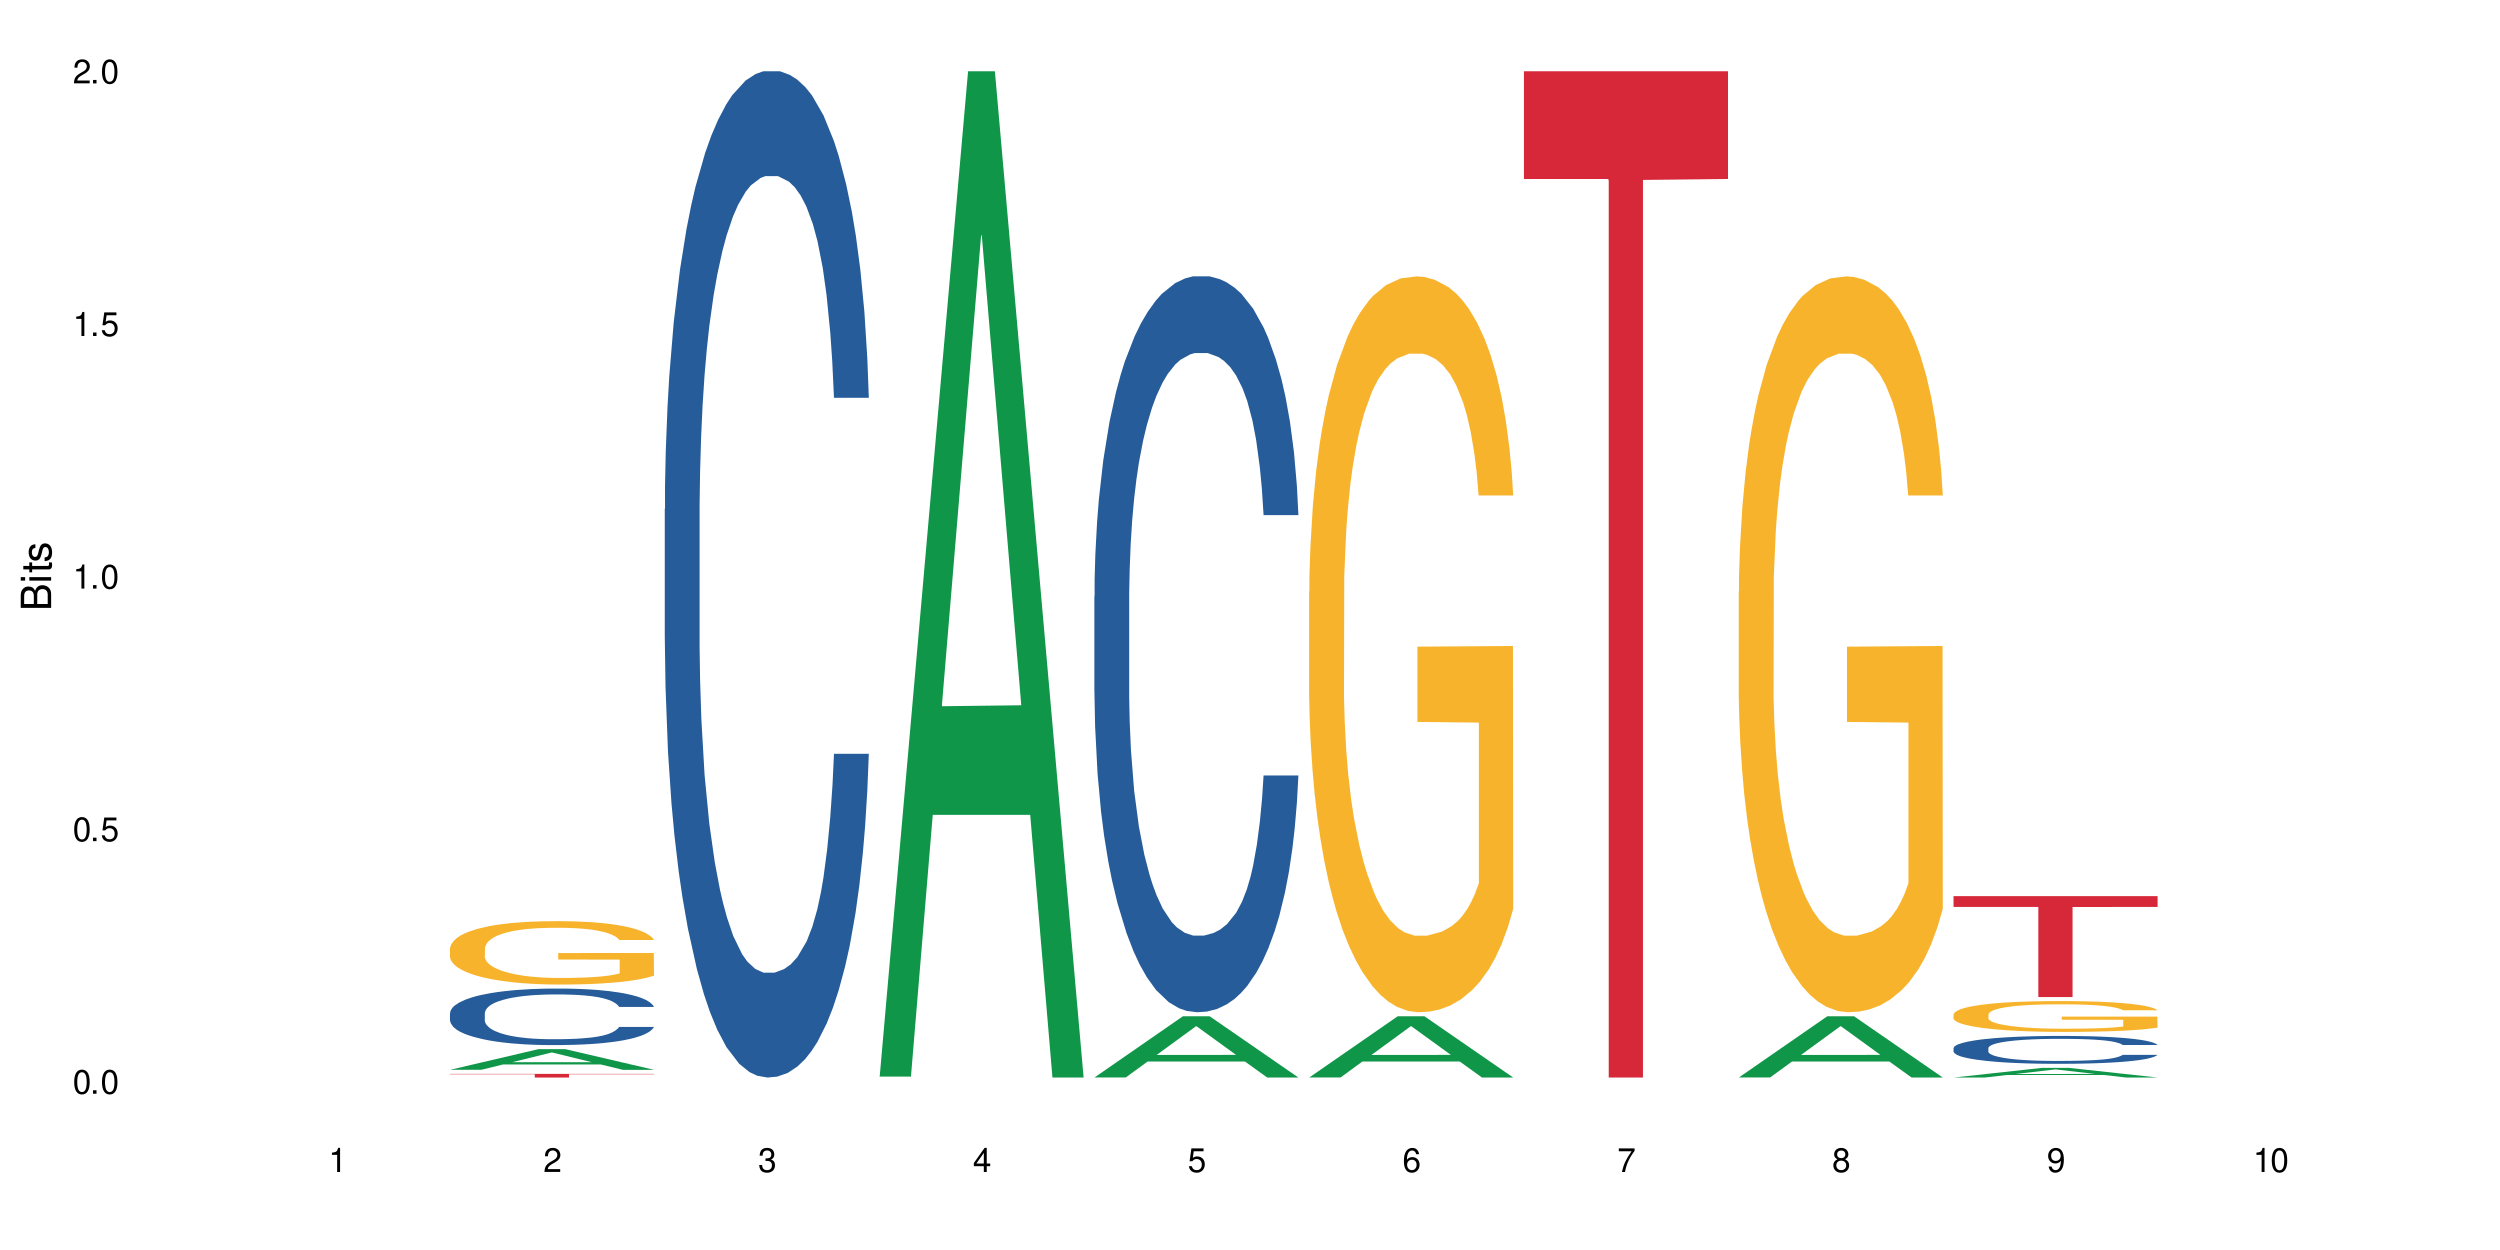 <?xml version="1.0" encoding="UTF-8"?>
<svg xmlns="http://www.w3.org/2000/svg" xmlns:xlink="http://www.w3.org/1999/xlink" width="720" height="360" viewBox="0 0 720 360">
<defs>
<g>
<g id="glyph-0-0">
</g>
<g id="glyph-0-1">
<path d="M 2.641 -6.938 C 2 -6.938 1.422 -6.656 1.078 -6.172 C 0.641 -5.562 0.406 -4.641 0.406 -3.359 C 0.406 -1.016 1.188 0.219 2.641 0.219 C 4.078 0.219 4.859 -1.016 4.859 -3.297 C 4.859 -4.641 4.656 -5.547 4.203 -6.172 C 3.844 -6.656 3.281 -6.938 2.641 -6.938 Z M 2.641 -6.188 C 3.547 -6.188 4 -5.25 4 -3.375 C 4 -1.406 3.562 -0.484 2.625 -0.484 C 1.734 -0.484 1.281 -1.438 1.281 -3.344 C 1.281 -5.25 1.734 -6.188 2.641 -6.188 Z M 2.641 -6.188 "/>
</g>
<g id="glyph-0-2">
<path d="M 1.828 -1 L 0.828 -1 L 0.828 0 L 1.828 0 Z M 1.828 -1 "/>
</g>
<g id="glyph-0-3">
<path d="M 4.562 -6.797 L 1.062 -6.797 L 0.547 -3.094 L 1.328 -3.094 C 1.719 -3.562 2.047 -3.734 2.578 -3.734 C 3.484 -3.734 4.062 -3.109 4.062 -2.094 C 4.062 -1.125 3.484 -0.531 2.578 -0.531 C 1.828 -0.531 1.375 -0.906 1.188 -1.672 L 0.328 -1.672 C 0.453 -1.109 0.547 -0.844 0.75 -0.594 C 1.125 -0.078 1.828 0.219 2.594 0.219 C 3.969 0.219 4.922 -0.781 4.922 -2.219 C 4.922 -3.562 4.031 -4.484 2.719 -4.484 C 2.25 -4.484 1.859 -4.359 1.469 -4.062 L 1.734 -5.969 L 4.562 -5.969 Z M 4.562 -6.797 "/>
</g>
<g id="glyph-0-4">
<path d="M 2.484 -4.938 L 2.484 0 L 3.328 0 L 3.328 -6.938 L 2.766 -6.938 C 2.469 -5.875 2.281 -5.734 0.984 -5.562 L 0.984 -4.938 Z M 2.484 -4.938 "/>
</g>
<g id="glyph-0-5">
<path d="M 4.859 -0.828 L 1.281 -0.828 C 1.359 -1.406 1.672 -1.781 2.5 -2.281 L 3.469 -2.828 C 4.406 -3.344 4.906 -4.062 4.906 -4.906 C 4.906 -5.484 4.672 -6.031 4.266 -6.406 C 3.859 -6.766 3.375 -6.938 2.719 -6.938 C 1.859 -6.938 1.219 -6.625 0.844 -6.031 C 0.609 -5.672 0.5 -5.234 0.484 -4.531 L 1.328 -4.531 C 1.359 -5.016 1.406 -5.281 1.531 -5.516 C 1.75 -5.938 2.188 -6.203 2.703 -6.203 C 3.469 -6.203 4.031 -5.641 4.031 -4.891 C 4.031 -4.344 3.719 -3.859 3.125 -3.516 L 2.234 -3 C 0.812 -2.172 0.406 -1.531 0.328 -0.016 L 4.859 -0.016 Z M 4.859 -0.828 "/>
</g>
<g id="glyph-0-6">
<path d="M 2.125 -3.188 L 2.578 -3.188 C 3.5 -3.188 3.984 -2.766 3.984 -1.922 C 3.984 -1.062 3.469 -0.531 2.594 -0.531 C 1.656 -0.531 1.203 -1 1.156 -2.016 L 0.312 -2.016 C 0.344 -1.453 0.438 -1.094 0.609 -0.781 C 0.953 -0.109 1.625 0.219 2.547 0.219 C 3.953 0.219 4.859 -0.625 4.859 -1.938 C 4.859 -2.828 4.516 -3.297 3.703 -3.594 C 4.344 -3.844 4.656 -4.328 4.656 -5.031 C 4.656 -6.219 3.875 -6.938 2.578 -6.938 C 1.203 -6.938 0.484 -6.172 0.453 -4.703 L 1.297 -4.703 C 1.312 -5.125 1.344 -5.359 1.453 -5.578 C 1.641 -5.969 2.062 -6.203 2.594 -6.203 C 3.344 -6.203 3.797 -5.75 3.797 -5 C 3.797 -4.516 3.609 -4.219 3.25 -4.047 C 3.016 -3.953 2.703 -3.922 2.125 -3.906 Z M 2.125 -3.188 "/>
</g>
<g id="glyph-0-7">
<path d="M 3.141 -1.672 L 3.141 0 L 3.984 0 L 3.984 -1.672 L 4.984 -1.672 L 4.984 -2.438 L 3.984 -2.438 L 3.984 -6.938 L 3.359 -6.938 L 0.266 -2.578 L 0.266 -1.672 Z M 3.141 -2.438 L 1 -2.438 L 3.141 -5.5 Z M 3.141 -2.438 "/>
</g>
<g id="glyph-0-8">
<path d="M 4.781 -5.125 C 4.609 -6.266 3.891 -6.938 2.844 -6.938 C 2.094 -6.938 1.422 -6.578 1.031 -5.953 C 0.594 -5.266 0.406 -4.422 0.406 -3.172 C 0.406 -2 0.578 -1.25 0.984 -0.641 C 1.359 -0.078 1.953 0.219 2.703 0.219 C 3.984 0.219 4.922 -0.75 4.922 -2.094 C 4.922 -3.375 4.062 -4.281 2.844 -4.281 C 2.172 -4.281 1.641 -4.031 1.281 -3.516 C 1.281 -5.234 1.828 -6.188 2.797 -6.188 C 3.391 -6.188 3.797 -5.797 3.938 -5.125 Z M 2.734 -3.531 C 3.547 -3.531 4.062 -2.953 4.062 -2.031 C 4.062 -1.156 3.484 -0.531 2.703 -0.531 C 1.922 -0.531 1.328 -1.188 1.328 -2.078 C 1.328 -2.938 1.906 -3.531 2.734 -3.531 Z M 2.734 -3.531 "/>
</g>
<g id="glyph-0-9">
<path d="M 4.984 -6.797 L 0.438 -6.797 L 0.438 -5.969 L 4.109 -5.969 C 2.5 -3.656 1.828 -2.234 1.328 0 L 2.219 0 C 2.594 -2.172 3.453 -4.047 4.984 -6.094 Z M 4.984 -6.797 "/>
</g>
<g id="glyph-0-10">
<path d="M 3.75 -3.656 C 4.469 -4.094 4.688 -4.438 4.688 -5.078 C 4.688 -6.172 3.844 -6.938 2.641 -6.938 C 1.438 -6.938 0.594 -6.172 0.594 -5.094 C 0.594 -4.438 0.812 -4.094 1.516 -3.656 C 0.734 -3.266 0.359 -2.703 0.359 -1.922 C 0.359 -0.656 1.281 0.219 2.641 0.219 C 3.984 0.219 4.922 -0.656 4.922 -1.922 C 4.922 -2.703 4.531 -3.266 3.75 -3.656 Z M 2.641 -6.188 C 3.359 -6.188 3.812 -5.75 3.812 -5.062 C 3.812 -4.406 3.344 -3.984 2.641 -3.984 C 1.922 -3.984 1.453 -4.406 1.453 -5.078 C 1.453 -5.75 1.922 -6.188 2.641 -6.188 Z M 2.641 -3.266 C 3.484 -3.266 4.062 -2.719 4.062 -1.906 C 4.062 -1.078 3.484 -0.531 2.625 -0.531 C 1.797 -0.531 1.219 -1.094 1.219 -1.906 C 1.219 -2.719 1.781 -3.266 2.641 -3.266 Z M 2.641 -3.266 "/>
</g>
<g id="glyph-0-11">
<path d="M 0.516 -1.578 C 0.672 -0.453 1.406 0.219 2.438 0.219 C 3.188 0.219 3.859 -0.141 4.266 -0.766 C 4.688 -1.453 4.891 -2.297 4.891 -3.547 C 4.891 -4.719 4.703 -5.453 4.312 -6.078 C 3.938 -6.641 3.344 -6.938 2.594 -6.938 C 1.297 -6.938 0.359 -5.969 0.359 -4.625 C 0.359 -3.344 1.234 -2.453 2.453 -2.453 C 3.094 -2.453 3.578 -2.672 4.016 -3.203 C 4 -1.484 3.469 -0.531 2.5 -0.531 C 1.906 -0.531 1.484 -0.906 1.359 -1.578 Z M 2.578 -6.203 C 3.375 -6.203 3.969 -5.531 3.969 -4.641 C 3.969 -3.797 3.391 -3.188 2.547 -3.188 C 1.734 -3.188 1.234 -3.766 1.234 -4.688 C 1.234 -5.562 1.797 -6.203 2.578 -6.203 Z M 2.578 -6.203 "/>
</g>
<g id="glyph-1-0">
</g>
<g id="glyph-1-1">
<path d="M 0 -0.953 L 0 -4.891 C 0 -5.719 -0.234 -6.344 -0.734 -6.797 C -1.188 -7.234 -1.812 -7.469 -2.5 -7.469 C -3.547 -7.469 -4.188 -7 -4.625 -5.875 C -4.984 -6.688 -5.625 -7.094 -6.531 -7.094 C -7.172 -7.094 -7.734 -6.859 -8.141 -6.391 C -8.562 -5.922 -8.75 -5.344 -8.75 -4.5 L -8.75 -0.953 Z M -4.984 -2.062 L -7.766 -2.062 L -7.766 -4.219 C -7.766 -4.844 -7.688 -5.203 -7.453 -5.5 C -7.219 -5.812 -6.859 -5.969 -6.375 -5.969 C -5.891 -5.969 -5.531 -5.812 -5.297 -5.5 C -5.062 -5.203 -4.984 -4.844 -4.984 -4.219 Z M -0.984 -2.062 L -4 -2.062 L -4 -4.781 C -4 -5.766 -3.438 -6.359 -2.484 -6.359 C -1.547 -6.359 -0.984 -5.766 -0.984 -4.781 Z M -0.984 -2.062 "/>
</g>
<g id="glyph-1-2">
<path d="M -6.281 -1.797 L -6.281 -0.797 L 0 -0.797 L 0 -1.797 Z M -8.75 -1.797 L -8.75 -0.797 L -7.484 -0.797 L -7.484 -1.797 Z M -8.75 -1.797 "/>
</g>
<g id="glyph-1-3">
<path d="M -6.281 -3.047 L -6.281 -2.016 L -8.016 -2.016 L -8.016 -1.016 L -6.281 -1.016 L -6.281 -0.172 L -5.469 -0.172 L -5.469 -1.016 L -0.719 -1.016 C -0.078 -1.016 0.281 -1.453 0.281 -2.234 C 0.281 -2.5 0.25 -2.719 0.188 -3.047 L -0.641 -3.047 C -0.609 -2.906 -0.594 -2.766 -0.594 -2.562 C -0.594 -2.141 -0.719 -2.016 -1.156 -2.016 L -5.469 -2.016 L -5.469 -3.047 Z M -6.281 -3.047 "/>
</g>
<g id="glyph-1-4">
<path d="M -4.531 -5.25 C -5.766 -5.25 -6.469 -4.422 -6.469 -2.969 C -6.469 -1.516 -5.719 -0.562 -4.547 -0.562 C -3.562 -0.562 -3.094 -1.062 -2.734 -2.562 L -2.516 -3.484 C -2.344 -4.188 -2.094 -4.469 -1.641 -4.469 C -1.047 -4.469 -0.641 -3.875 -0.641 -3 C -0.641 -2.453 -0.797 -2 -1.062 -1.75 C -1.25 -1.594 -1.422 -1.531 -1.875 -1.469 L -1.875 -0.406 C -0.422 -0.453 0.281 -1.266 0.281 -2.922 C 0.281 -4.5 -0.5 -5.516 -1.719 -5.516 C -2.656 -5.516 -3.172 -4.984 -3.469 -3.734 L -3.703 -2.766 C -3.891 -1.953 -4.156 -1.609 -4.594 -1.609 C -5.188 -1.609 -5.547 -2.125 -5.547 -2.938 C -5.547 -3.75 -5.203 -4.172 -4.531 -4.203 Z M -4.531 -5.25 "/>
</g>
</g>
</defs>
<rect x="-72" y="-36" width="864" height="432" fill="rgb(100%, 100%, 100%)" fill-opacity="1"/>
<path fill-rule="nonzero" fill="rgb(6.275%, 58.824%, 28.235%)" fill-opacity="1" d="M 129.594 308.105 L 129.656 308.102 L 155.082 302.152 L 162.805 302.152 L 188.359 308.113 L 179.383 308.113 L 172.977 306.559 L 144.91 306.559 L 138.633 308.105 L 129.594 308.105 L 147.613 305.914 L 170.402 305.906 L 159.039 303.125 L 158.914 303.121 L 158.789 303.137 L 147.547 305.906 L 147.613 305.914 Z M 129.594 308.105 "/>
<path fill-rule="nonzero" fill="rgb(14.51%, 36.078%, 60%)" fill-opacity="1" d="M 129.594 291.797 L 129.664 291.781 L 129.664 291.426 L 129.879 290.859 L 130.379 290.145 L 130.883 289.652 L 132.172 288.777 L 133.965 287.93 L 135.828 287.273 L 137.188 286.887 L 138.406 286.59 L 141.203 286.039 L 142.992 285.758 L 144.93 285.504 L 147.293 285.25 L 149.016 285.102 L 152.883 284.863 L 155.75 284.762 L 157.973 284.715 L 162.773 284.715 L 165.641 284.773 L 167.719 284.848 L 170.012 284.969 L 171.949 285.102 L 175.316 285.43 L 178.324 285.848 L 179.688 286.082 L 181.836 286.543 L 183.484 286.992 L 184.633 287.379 L 185.922 287.93 L 187.07 288.598 L 187.93 289.355 L 188.359 289.996 L 178.324 289.996 L 177.824 289.402 L 177.25 288.941 L 176.176 288.328 L 175.102 287.898 L 173.598 287.469 L 172.234 287.184 L 170.371 286.902 L 168.723 286.723 L 167.004 286.59 L 165.355 286.5 L 162.199 286.41 L 158.547 286.41 L 157.184 286.441 L 154.391 286.559 L 152.883 286.664 L 150.734 286.871 L 149.23 287.066 L 147.438 287.363 L 146.219 287.617 L 144.715 288.004 L 143.641 288.344 L 142.422 288.836 L 141.703 289.207 L 141.059 289.625 L 140.484 290.113 L 140.055 290.637 L 139.77 291.188 L 139.625 291.723 L 139.625 294.027 L 139.77 294.562 L 140.129 295.188 L 141.059 296.094 L 142.422 296.883 L 143.996 297.508 L 145.504 297.953 L 146.363 298.164 L 147.508 298.402 L 149.301 298.699 L 151.879 298.996 L 153.387 299.113 L 155.68 299.234 L 158.043 299.293 L 161.199 299.293 L 163.992 299.234 L 165.855 299.16 L 167.789 299.039 L 170.441 298.789 L 172.09 298.551 L 173.523 298.266 L 174.598 297.984 L 175.316 297.746 L 176.391 297.285 L 177.25 296.781 L 177.895 296.258 L 178.324 295.754 L 188.359 295.754 L 187.93 296.348 L 187.285 296.93 L 186.641 297.359 L 185.637 297.879 L 184.488 298.34 L 182.84 298.863 L 181.48 299.203 L 179.688 299.574 L 178.039 299.859 L 176.246 300.113 L 173.598 300.41 L 171.875 300.559 L 170.012 300.691 L 167.789 300.812 L 164.996 300.914 L 161.984 300.973 L 159.191 300.988 L 156.18 300.961 L 153.957 300.898 L 151.02 300.766 L 147.367 300.5 L 144.715 300.215 L 142.637 299.934 L 140.844 299.637 L 138.836 299.234 L 136.258 298.578 L 134.68 298.074 L 133.605 297.656 L 132.387 297.078 L 131.527 296.555 L 130.523 295.723 L 129.809 294.668 L 129.594 293.848 Z M 129.594 291.797 "/>
<path fill-rule="nonzero" fill="rgb(96.863%, 70.196%, 16.863%)" fill-opacity="1" d="M 129.594 273.109 L 129.664 273.094 L 129.664 272.762 L 129.949 272.012 L 130.668 270.977 L 131.598 270.125 L 132.602 269.457 L 133.246 269.109 L 134.32 268.609 L 135.254 268.242 L 137.617 267.488 L 140.629 266.789 L 142.277 266.488 L 144.141 266.207 L 146.793 265.891 L 148.012 265.773 L 151.738 265.504 L 155.965 265.34 L 160.625 265.289 L 162.773 265.305 L 165.711 265.371 L 169.727 265.555 L 172.02 265.723 L 173.812 265.891 L 175.676 266.105 L 177.969 266.438 L 180.117 266.84 L 181.836 267.238 L 183.559 267.738 L 184.992 268.273 L 186.211 268.859 L 187.285 269.559 L 187.93 270.141 L 188.359 270.727 L 178.398 270.727 L 177.824 270.141 L 177.18 269.691 L 176.105 269.141 L 175.031 268.742 L 173.953 268.426 L 171.949 267.992 L 170.227 267.723 L 168.078 267.488 L 166 267.34 L 163.633 267.238 L 162.199 267.207 L 158.402 267.207 L 154.961 267.324 L 152.957 267.457 L 151.523 267.59 L 149.516 267.84 L 148.297 268.039 L 147.582 268.176 L 145.43 268.691 L 143.996 269.156 L 143.207 269.477 L 142.207 269.977 L 141.488 270.426 L 140.699 271.094 L 140.27 271.594 L 139.695 272.727 L 139.625 275.73 L 139.84 276.363 L 140.27 277.047 L 140.844 277.648 L 141.703 278.281 L 142.562 278.766 L 144.07 279.414 L 145.359 279.848 L 146.363 280.133 L 148.297 280.582 L 149.086 280.734 L 150.949 281.031 L 152.883 281.266 L 155.25 281.465 L 157.039 281.566 L 159.906 281.648 L 163.562 281.648 L 167.863 281.551 L 170.586 281.418 L 172.449 281.281 L 173.668 281.168 L 175.172 280.984 L 176.246 280.816 L 177.25 280.633 L 178.469 280.348 L 178.469 276.363 L 160.766 276.348 L 160.766 274.477 L 188.289 274.461 L 188.359 280.984 L 186.855 281.434 L 184.992 281.867 L 183.199 282.199 L 181.336 282.484 L 178.684 282.801 L 176.535 283 L 173.238 283.234 L 170.227 283.383 L 167.074 283.484 L 164.277 283.535 L 160.984 283.551 L 158.043 283.52 L 154.891 283.418 L 152.383 283.285 L 150.09 283.117 L 147.797 282.902 L 144.93 282.551 L 143.066 282.266 L 141.129 281.918 L 139.195 281.5 L 137.477 281.051 L 136.328 280.699 L 135.184 280.301 L 133.965 279.797 L 132.816 279.23 L 131.957 278.715 L 131.168 278.129 L 130.594 277.582 L 130.023 276.828 L 129.734 276.23 L 129.594 275.711 Z M 129.594 273.109 "/>
<path fill-rule="nonzero" fill="rgb(83.922%, 15.686%, 22.353%)" fill-opacity="1" d="M 129.594 309.277 L 188.359 309.277 L 188.359 309.391 L 163.867 309.391 L 163.867 310.332 L 154.012 310.332 L 154.012 309.391 L 129.594 309.391 Z M 129.594 309.277 "/>
<path fill-rule="nonzero" fill="rgb(14.51%, 36.078%, 60%)" fill-opacity="1" d="M 191.453 146.621 L 191.523 146.355 L 191.523 140 L 191.738 129.934 L 192.242 117.215 L 192.742 108.477 L 194.031 92.844 L 195.824 77.746 L 197.688 66.09 L 199.051 59.203 L 200.27 53.902 L 203.062 44.102 L 204.855 39.07 L 206.789 34.566 L 209.156 30.062 L 210.875 27.414 L 214.746 23.176 L 217.613 21.32 L 219.832 20.527 L 224.637 20.527 L 227.5 21.586 L 229.582 22.91 L 231.875 25.031 L 233.809 27.414 L 237.176 33.242 L 240.188 40.66 L 241.547 44.898 L 243.699 53.109 L 245.348 61.055 L 246.492 67.945 L 247.785 77.746 L 248.93 89.668 L 249.789 103.176 L 250.219 114.566 L 240.188 114.566 L 239.684 103.973 L 239.113 95.758 L 238.035 84.898 L 236.961 77.215 L 235.457 69.535 L 234.094 64.5 L 232.23 59.469 L 230.582 56.289 L 228.863 53.902 L 227.215 52.316 L 224.062 50.727 L 220.406 50.727 L 219.043 51.254 L 216.25 53.375 L 214.746 55.23 L 212.594 58.938 L 211.09 62.383 L 209.297 67.68 L 208.078 72.184 L 206.574 79.07 L 205.5 85.164 L 204.281 93.906 L 203.566 100.527 L 202.918 107.945 L 202.348 116.688 L 201.918 125.957 L 201.629 135.762 L 201.484 145.297 L 201.484 186.355 L 201.629 195.895 L 201.988 207.02 L 202.918 223.18 L 204.281 237.219 L 205.859 248.344 L 207.363 256.293 L 208.223 260 L 209.371 264.238 L 211.16 269.535 L 213.742 274.836 L 215.246 276.953 L 217.539 279.074 L 219.906 280.133 L 223.059 280.133 L 225.852 279.074 L 227.715 277.75 L 229.652 275.629 L 232.305 271.125 L 233.953 266.887 L 235.387 261.855 L 236.461 256.82 L 237.176 252.582 L 238.254 244.371 L 239.113 235.363 L 239.758 226.094 L 240.188 217.086 L 250.219 217.086 L 249.789 227.684 L 249.145 238.012 L 248.5 245.695 L 247.496 254.969 L 246.352 263.18 L 244.703 272.449 L 243.34 278.543 L 241.547 285.168 L 239.898 290.199 L 238.109 294.703 L 235.457 300 L 233.738 302.648 L 231.875 305.035 L 229.652 307.152 L 226.855 309.008 L 223.848 310.066 L 221.051 310.332 L 218.043 309.801 L 215.82 308.742 L 212.883 306.359 L 209.227 301.59 L 206.574 296.559 L 204.496 291.523 L 202.703 286.227 L 200.699 279.074 L 198.117 267.418 L 196.543 258.41 L 195.465 250.992 L 194.246 240.664 L 193.387 231.391 L 192.383 216.555 L 191.668 197.746 L 191.453 183.18 Z M 191.453 146.621 "/>
<path fill-rule="nonzero" fill="rgb(6.275%, 58.824%, 28.235%)" fill-opacity="1" d="M 253.312 310.059 L 253.375 309.789 L 278.805 20.527 L 286.527 20.527 L 312.082 310.332 L 303.102 310.332 L 296.699 234.684 L 268.633 234.684 L 262.355 310.059 L 253.312 310.059 L 271.332 203.391 L 294.125 203.117 L 282.762 67.875 L 282.633 67.602 L 282.508 68.418 L 271.27 203.117 L 271.332 203.391 Z M 253.312 310.059 "/>
<path fill-rule="nonzero" fill="rgb(6.275%, 58.824%, 28.235%)" fill-opacity="1" d="M 315.176 310.316 L 315.238 310.301 L 340.664 292.691 L 348.387 292.691 L 373.941 310.332 L 364.965 310.332 L 358.559 305.727 L 330.496 305.727 L 324.215 310.316 L 315.176 310.316 L 333.195 303.824 L 355.984 303.809 L 344.621 295.574 L 344.496 295.559 L 344.371 295.609 L 333.133 303.809 L 333.195 303.824 Z M 315.176 310.316 "/>
<path fill-rule="nonzero" fill="rgb(14.51%, 36.078%, 60%)" fill-opacity="1" d="M 315.176 171.805 L 315.246 171.609 L 315.246 166.961 L 315.461 159.602 L 315.961 150.301 L 316.465 143.906 L 317.754 132.477 L 319.547 121.434 L 321.41 112.91 L 322.77 107.875 L 323.988 104 L 326.785 96.832 L 328.578 93.152 L 330.512 89.855 L 332.875 86.562 L 334.598 84.625 L 338.465 81.527 L 341.332 80.172 L 343.555 79.59 L 348.355 79.59 L 351.223 80.363 L 353.301 81.332 L 355.594 82.883 L 357.531 84.625 L 360.898 88.891 L 363.91 94.312 L 365.27 97.414 L 367.422 103.418 L 369.07 109.23 L 370.215 114.266 L 371.504 121.434 L 372.652 130.152 L 373.512 140.031 L 373.941 148.363 L 363.91 148.363 L 363.406 140.613 L 362.832 134.609 L 361.758 126.664 L 360.684 121.047 L 359.18 115.43 L 357.816 111.75 L 355.953 108.066 L 354.305 105.742 L 352.586 104 L 350.938 102.836 L 347.785 101.676 L 344.129 101.676 L 342.766 102.062 L 339.973 103.613 L 338.465 104.969 L 336.316 107.68 L 334.812 110.199 L 333.02 114.074 L 331.801 117.367 L 330.297 122.402 L 329.223 126.859 L 328.004 133.254 L 327.285 138.098 L 326.641 143.52 L 326.066 149.914 L 325.637 156.695 L 325.352 163.863 L 325.207 170.836 L 325.207 200.863 L 325.352 207.84 L 325.711 215.977 L 326.641 227.793 L 328.004 238.059 L 329.578 246.195 L 331.086 252.008 L 331.945 254.719 L 333.09 257.82 L 334.883 261.695 L 337.465 265.57 L 338.969 267.121 L 341.262 268.668 L 343.625 269.445 L 346.781 269.445 L 349.574 268.668 L 351.438 267.699 L 353.375 266.152 L 356.023 262.855 L 357.672 259.758 L 359.105 256.078 L 360.184 252.395 L 360.898 249.297 L 361.973 243.289 L 362.832 236.703 L 363.48 229.922 L 363.91 223.336 L 373.941 223.336 L 373.512 231.086 L 372.867 238.641 L 372.223 244.258 L 371.219 251.039 L 370.07 257.047 L 368.422 263.824 L 367.062 268.281 L 365.27 273.125 L 363.621 276.805 L 361.832 280.098 L 359.18 283.973 L 357.457 285.91 L 355.594 287.656 L 353.375 289.203 L 350.578 290.562 L 347.57 291.336 L 344.773 291.527 L 341.762 291.141 L 339.543 290.367 L 336.602 288.625 L 332.949 285.137 L 330.297 281.457 L 328.219 277.773 L 326.426 273.898 L 324.418 268.668 L 321.84 260.145 L 320.262 253.559 L 319.188 248.133 L 317.969 240.578 L 317.109 233.797 L 316.105 222.949 L 315.391 209.195 L 315.176 198.539 Z M 315.176 171.805 "/>
<path fill-rule="nonzero" fill="rgb(6.275%, 58.824%, 28.235%)" fill-opacity="1" d="M 377.035 310.316 L 377.098 310.301 L 402.527 292.691 L 410.25 292.691 L 435.805 310.332 L 426.824 310.332 L 420.422 305.727 L 392.355 305.727 L 386.078 310.316 L 377.035 310.316 L 395.055 303.824 L 417.848 303.809 L 406.48 295.574 L 406.355 295.559 L 406.23 295.609 L 394.992 303.809 L 395.055 303.824 Z M 377.035 310.316 "/>
<path fill-rule="nonzero" fill="rgb(96.863%, 70.196%, 16.863%)" fill-opacity="1" d="M 377.035 170.367 L 377.105 170.172 L 377.105 166.301 L 377.395 157.59 L 378.109 145.59 L 379.043 135.719 L 380.047 127.977 L 380.691 123.914 L 381.766 118.105 L 382.695 113.848 L 385.062 105.137 L 388.07 97.008 L 389.719 93.527 L 391.582 90.234 L 394.234 86.559 L 395.453 85.203 L 399.18 82.105 L 403.41 80.172 L 408.066 79.59 L 410.219 79.785 L 413.156 80.559 L 417.168 82.688 L 419.461 84.621 L 421.254 86.559 L 423.117 89.074 L 425.41 92.945 L 427.562 97.59 L 429.281 102.234 L 431 108.043 L 432.434 114.234 L 433.652 121.012 L 434.727 129.141 L 435.375 135.914 L 435.805 142.688 L 425.84 142.688 L 425.27 135.914 L 424.621 130.688 L 423.547 124.301 L 422.473 119.656 L 421.398 115.977 L 419.391 110.945 L 417.672 107.848 L 415.52 105.137 L 413.441 103.398 L 411.078 102.234 L 409.645 101.848 L 405.848 101.848 L 402.406 103.203 L 400.398 104.75 L 398.965 106.301 L 396.961 109.203 L 395.742 111.527 L 395.023 113.074 L 392.875 119.074 L 391.441 124.492 L 390.652 128.172 L 389.648 133.977 L 388.934 139.203 L 388.145 146.945 L 387.715 152.754 L 387.141 165.914 L 387.07 200.754 L 387.285 208.109 L 387.715 216.043 L 388.289 223.012 L 389.148 230.367 L 390.008 235.98 L 391.512 243.527 L 392.801 248.562 L 393.805 251.852 L 395.742 257.078 L 396.527 258.82 L 398.391 262.305 L 400.328 265.012 L 402.691 267.336 L 404.484 268.496 L 407.352 269.465 L 411.008 269.465 L 415.305 268.305 L 418.031 266.754 L 419.895 265.207 L 421.109 263.852 L 422.617 261.723 L 423.691 259.785 L 424.695 257.656 L 425.914 254.367 L 425.914 208.109 L 408.211 207.914 L 408.211 186.238 L 435.73 186.043 L 435.805 261.723 L 434.297 266.949 L 432.434 271.98 L 430.645 275.852 L 428.781 279.141 L 426.129 282.82 L 423.977 285.141 L 420.68 287.852 L 417.672 289.594 L 414.52 290.754 L 411.723 291.336 L 408.426 291.527 L 405.488 291.141 L 402.336 289.98 L 399.824 288.434 L 397.531 286.496 L 395.238 283.98 L 392.371 279.918 L 390.508 276.625 L 388.574 272.562 L 386.641 267.723 L 384.918 262.496 L 383.773 258.434 L 382.625 253.785 L 381.406 247.98 L 380.262 241.398 L 379.398 235.398 L 378.613 228.625 L 378.039 222.238 L 377.465 213.527 L 377.18 206.559 L 377.035 200.559 Z M 377.035 170.367 "/>
<path fill-rule="nonzero" fill="rgb(83.922%, 15.686%, 22.353%)" fill-opacity="1" d="M 438.895 20.527 L 497.664 20.527 L 497.664 51.547 L 473.172 51.82 L 473.172 310.332 L 463.316 310.332 L 463.316 52.094 L 463.176 51.547 L 438.895 51.547 Z M 438.895 20.527 "/>
<path fill-rule="nonzero" fill="rgb(6.275%, 58.824%, 28.235%)" fill-opacity="1" d="M 500.758 310.316 L 500.82 310.301 L 526.25 292.691 L 533.973 292.691 L 559.523 310.332 L 550.547 310.332 L 544.141 305.727 L 516.078 305.727 L 509.797 310.316 L 500.758 310.316 L 518.777 303.824 L 541.566 303.809 L 530.203 295.574 L 530.078 295.559 L 529.953 295.609 L 518.715 303.809 L 518.777 303.824 Z M 500.758 310.316 "/>
<path fill-rule="nonzero" fill="rgb(96.863%, 70.196%, 16.863%)" fill-opacity="1" d="M 500.758 170.367 L 500.828 170.172 L 500.828 166.301 L 501.117 157.59 L 501.832 145.59 L 502.766 135.719 L 503.766 127.977 L 504.414 123.914 L 505.488 118.105 L 506.418 113.848 L 508.785 105.137 L 511.793 97.008 L 513.441 93.527 L 515.305 90.234 L 517.957 86.559 L 519.176 85.203 L 522.902 82.105 L 527.133 80.172 L 531.789 79.59 L 533.938 79.785 L 536.879 80.559 L 540.891 82.688 L 543.184 84.621 L 544.977 86.559 L 546.84 89.074 L 549.133 92.945 L 551.281 97.59 L 553.004 102.234 L 554.723 108.043 L 556.156 114.234 L 557.375 121.012 L 558.449 129.141 L 559.094 135.914 L 559.523 142.688 L 549.562 142.688 L 548.988 135.914 L 548.344 130.688 L 547.27 124.301 L 546.195 119.656 L 545.121 115.977 L 543.113 110.945 L 541.395 107.848 L 539.242 105.137 L 537.164 103.398 L 534.801 102.234 L 533.367 101.848 L 529.566 101.848 L 526.129 103.203 L 524.121 104.75 L 522.688 106.301 L 520.68 109.203 L 519.461 111.527 L 518.746 113.074 L 516.598 119.074 L 515.164 124.492 L 514.375 128.172 L 513.371 133.977 L 512.652 139.203 L 511.867 146.945 L 511.438 152.754 L 510.863 165.914 L 510.789 200.754 L 511.004 208.109 L 511.438 216.043 L 512.008 223.012 L 512.867 230.367 L 513.73 235.98 L 515.234 243.527 L 516.523 248.562 L 517.527 251.852 L 519.461 257.078 L 520.25 258.82 L 522.113 262.305 L 524.051 265.012 L 526.414 267.336 L 528.207 268.496 L 531.074 269.465 L 534.727 269.465 L 539.027 268.305 L 541.75 266.754 L 543.613 265.207 L 544.832 263.852 L 546.34 261.723 L 547.414 259.785 L 548.418 257.656 L 549.633 254.367 L 549.633 208.109 L 531.934 207.914 L 531.934 186.238 L 559.453 186.043 L 559.523 261.723 L 558.02 266.949 L 556.156 271.98 L 554.363 275.852 L 552.5 279.141 L 549.852 282.82 L 547.699 285.141 L 544.402 287.852 L 541.395 289.594 L 538.238 290.754 L 535.445 291.336 L 532.148 291.527 L 529.211 291.141 L 526.055 289.98 L 523.547 288.434 L 521.254 286.496 L 518.961 283.98 L 516.094 279.918 L 514.23 276.625 L 512.297 272.562 L 510.359 267.723 L 508.641 262.496 L 507.492 258.434 L 506.348 253.785 L 505.129 247.98 L 503.98 241.398 L 503.121 235.398 L 502.332 228.625 L 501.762 222.238 L 501.188 213.527 L 500.902 206.559 L 500.758 200.559 Z M 500.758 170.367 "/>
<path fill-rule="nonzero" fill="rgb(6.275%, 58.824%, 28.235%)" fill-opacity="1" d="M 562.617 310.328 L 562.68 310.328 L 588.109 307.543 L 595.832 307.543 L 621.387 310.332 L 612.406 310.332 L 606.004 309.605 L 577.938 309.605 L 571.66 310.328 L 562.617 310.328 L 580.637 309.305 L 603.43 309.301 L 592.066 308 L 591.938 307.996 L 591.812 308.004 L 580.574 309.301 L 580.637 309.305 Z M 562.617 310.328 "/>
<path fill-rule="nonzero" fill="rgb(14.51%, 36.078%, 60%)" fill-opacity="1" d="M 562.617 301.848 L 562.691 301.84 L 562.691 301.664 L 562.906 301.383 L 563.406 301.031 L 563.906 300.789 L 565.199 300.359 L 566.988 299.941 L 568.852 299.617 L 570.215 299.426 L 571.434 299.281 L 574.227 299.008 L 576.02 298.867 L 577.953 298.746 L 580.32 298.621 L 582.039 298.547 L 585.91 298.43 L 588.777 298.379 L 591 298.355 L 595.801 298.355 L 598.668 298.387 L 600.746 298.422 L 603.039 298.48 L 604.973 298.547 L 608.344 298.707 L 611.352 298.914 L 612.715 299.031 L 614.863 299.258 L 616.512 299.477 L 617.66 299.668 L 618.949 299.941 L 620.098 300.27 L 620.957 300.645 L 621.387 300.961 L 611.352 300.961 L 610.852 300.664 L 610.277 300.438 L 609.203 300.137 L 608.129 299.926 L 606.621 299.711 L 605.262 299.574 L 603.398 299.434 L 601.75 299.344 L 600.027 299.281 L 598.379 299.234 L 595.227 299.191 L 591.57 299.191 L 590.211 299.207 L 587.414 299.266 L 585.91 299.316 L 583.762 299.418 L 582.254 299.516 L 580.465 299.66 L 579.246 299.785 L 577.738 299.977 L 576.664 300.145 L 575.445 300.387 L 574.73 300.57 L 574.086 300.777 L 573.512 301.02 L 573.082 301.273 L 572.793 301.547 L 572.652 301.809 L 572.652 302.945 L 572.793 303.211 L 573.152 303.52 L 574.086 303.965 L 575.445 304.355 L 577.023 304.664 L 578.527 304.883 L 579.387 304.984 L 580.535 305.102 L 582.328 305.25 L 584.906 305.398 L 586.41 305.457 L 588.707 305.516 L 591.07 305.543 L 594.223 305.543 L 597.02 305.516 L 598.883 305.477 L 600.816 305.418 L 603.469 305.293 L 605.117 305.176 L 606.551 305.039 L 607.625 304.898 L 608.344 304.781 L 609.418 304.555 L 610.277 304.305 L 610.922 304.047 L 611.352 303.797 L 621.387 303.797 L 620.957 304.09 L 620.312 304.379 L 619.664 304.59 L 618.664 304.848 L 617.516 305.074 L 615.867 305.332 L 614.504 305.5 L 612.715 305.684 L 611.066 305.82 L 609.273 305.945 L 606.621 306.094 L 604.902 306.168 L 603.039 306.234 L 600.816 306.293 L 598.023 306.344 L 595.012 306.371 L 592.219 306.379 L 589.207 306.363 L 586.984 306.336 L 584.047 306.27 L 580.391 306.137 L 577.738 306 L 575.66 305.859 L 573.871 305.711 L 571.863 305.516 L 569.281 305.191 L 567.707 304.941 L 566.633 304.738 L 565.414 304.449 L 564.555 304.195 L 563.551 303.781 L 562.832 303.262 L 562.617 302.859 Z M 562.617 301.848 "/>
<path fill-rule="nonzero" fill="rgb(96.863%, 70.196%, 16.863%)" fill-opacity="1" d="M 562.617 292.117 L 562.691 292.109 L 562.691 291.945 L 562.977 291.582 L 563.691 291.078 L 564.625 290.664 L 565.629 290.34 L 566.273 290.168 L 567.348 289.926 L 568.281 289.75 L 570.645 289.383 L 573.656 289.043 L 575.305 288.898 L 577.168 288.758 L 579.816 288.605 L 581.035 288.547 L 584.762 288.418 L 588.992 288.336 L 593.648 288.312 L 595.801 288.32 L 598.738 288.352 L 602.754 288.441 L 605.047 288.523 L 606.836 288.605 L 608.699 288.711 L 610.992 288.871 L 613.145 289.066 L 614.863 289.262 L 616.586 289.504 L 618.016 289.766 L 619.234 290.047 L 620.312 290.387 L 620.957 290.672 L 621.387 290.957 L 611.426 290.957 L 610.852 290.672 L 610.207 290.453 L 609.129 290.188 L 608.055 289.992 L 606.98 289.836 L 604.973 289.625 L 603.254 289.496 L 601.105 289.383 L 599.023 289.309 L 596.66 289.262 L 595.227 289.246 L 591.43 289.246 L 587.988 289.301 L 585.98 289.367 L 584.547 289.434 L 582.543 289.555 L 581.324 289.652 L 580.605 289.715 L 578.457 289.969 L 577.023 290.195 L 576.234 290.348 L 575.23 290.59 L 574.516 290.809 L 573.727 291.133 L 573.297 291.379 L 572.723 291.93 L 572.652 293.391 L 572.867 293.695 L 573.297 294.031 L 573.871 294.32 L 574.73 294.629 L 575.59 294.863 L 577.094 295.18 L 578.387 295.391 L 579.387 295.531 L 581.324 295.75 L 582.113 295.82 L 583.977 295.969 L 585.91 296.082 L 588.273 296.18 L 590.066 296.227 L 592.934 296.266 L 596.59 296.266 L 600.891 296.219 L 603.613 296.152 L 605.477 296.09 L 606.695 296.031 L 608.199 295.941 L 609.273 295.863 L 610.277 295.773 L 611.496 295.637 L 611.496 293.695 L 593.793 293.688 L 593.793 292.781 L 621.312 292.773 L 621.387 295.941 L 619.879 296.16 L 618.016 296.371 L 616.227 296.535 L 614.363 296.672 L 611.711 296.828 L 609.559 296.926 L 606.266 297.039 L 603.254 297.109 L 600.102 297.16 L 597.305 297.184 L 594.008 297.191 L 591.07 297.176 L 587.918 297.125 L 585.41 297.062 L 583.113 296.98 L 580.82 296.875 L 577.953 296.707 L 576.09 296.566 L 574.156 296.398 L 572.223 296.195 L 570.5 295.977 L 569.355 295.805 L 568.207 295.609 L 566.988 295.367 L 565.844 295.09 L 564.984 294.84 L 564.195 294.555 L 563.621 294.289 L 563.047 293.926 L 562.762 293.633 L 562.617 293.379 Z M 562.617 292.117 "/>
<path fill-rule="nonzero" fill="rgb(83.922%, 15.686%, 22.353%)" fill-opacity="1" d="M 562.617 258.078 L 621.387 258.078 L 621.387 261.191 L 596.895 261.219 L 596.895 287.148 L 587.039 287.148 L 587.039 261.246 L 586.895 261.191 L 562.617 261.191 Z M 562.617 258.078 "/>
<g fill="rgb(0%, 0%, 0%)" fill-opacity="1">
<use xlink:href="#glyph-0-1" x="20.965" y="314.993"/>
<use xlink:href="#glyph-0-2" x="25.965" y="314.993"/>
<use xlink:href="#glyph-0-1" x="28.965" y="314.993"/>
</g>
<g fill="rgb(0%, 0%, 0%)" fill-opacity="1">
<use xlink:href="#glyph-0-1" x="20.965" y="242.251"/>
<use xlink:href="#glyph-0-2" x="25.965" y="242.251"/>
<use xlink:href="#glyph-0-3" x="28.965" y="242.251"/>
</g>
<g fill="rgb(0%, 0%, 0%)" fill-opacity="1">
<use xlink:href="#glyph-0-4" x="20.965" y="169.509"/>
<use xlink:href="#glyph-0-2" x="25.965" y="169.509"/>
<use xlink:href="#glyph-0-1" x="28.965" y="169.509"/>
</g>
<g fill="rgb(0%, 0%, 0%)" fill-opacity="1">
<use xlink:href="#glyph-0-4" x="20.965" y="96.767"/>
<use xlink:href="#glyph-0-2" x="25.965" y="96.767"/>
<use xlink:href="#glyph-0-3" x="28.965" y="96.767"/>
</g>
<g fill="rgb(0%, 0%, 0%)" fill-opacity="1">
<use xlink:href="#glyph-0-5" x="20.965" y="24.024"/>
<use xlink:href="#glyph-0-2" x="25.965" y="24.024"/>
<use xlink:href="#glyph-0-1" x="28.965" y="24.024"/>
</g>
<g fill="rgb(0%, 0%, 0%)" fill-opacity="1">
<use xlink:href="#glyph-0-4" x="94.613" y="337.532"/>
</g>
<g fill="rgb(0%, 0%, 0%)" fill-opacity="1">
<use xlink:href="#glyph-0-5" x="156.477" y="337.532"/>
</g>
<g fill="rgb(0%, 0%, 0%)" fill-opacity="1">
<use xlink:href="#glyph-0-6" x="218.336" y="337.532"/>
</g>
<g fill="rgb(0%, 0%, 0%)" fill-opacity="1">
<use xlink:href="#glyph-0-7" x="280.199" y="337.532"/>
</g>
<g fill="rgb(0%, 0%, 0%)" fill-opacity="1">
<use xlink:href="#glyph-0-3" x="342.059" y="337.532"/>
</g>
<g fill="rgb(0%, 0%, 0%)" fill-opacity="1">
<use xlink:href="#glyph-0-8" x="403.918" y="337.532"/>
</g>
<g fill="rgb(0%, 0%, 0%)" fill-opacity="1">
<use xlink:href="#glyph-0-9" x="465.781" y="337.532"/>
</g>
<g fill="rgb(0%, 0%, 0%)" fill-opacity="1">
<use xlink:href="#glyph-0-10" x="527.641" y="337.532"/>
</g>
<g fill="rgb(0%, 0%, 0%)" fill-opacity="1">
<use xlink:href="#glyph-0-11" x="589.5" y="337.532"/>
</g>
<g fill="rgb(0%, 0%, 0%)" fill-opacity="1">
<use xlink:href="#glyph-0-4" x="648.863" y="337.532"/>
<use xlink:href="#glyph-0-1" x="653.863" y="337.532"/>
</g>
<g fill="rgb(0%, 0%, 0%)" fill-opacity="1">
<use xlink:href="#glyph-1-1" x="14.725" y="176.012"/>
<use xlink:href="#glyph-1-2" x="14.725" y="168.012"/>
<use xlink:href="#glyph-1-3" x="14.725" y="165.012"/>
<use xlink:href="#glyph-1-4" x="14.725" y="162.012"/>
</g>
</svg>

